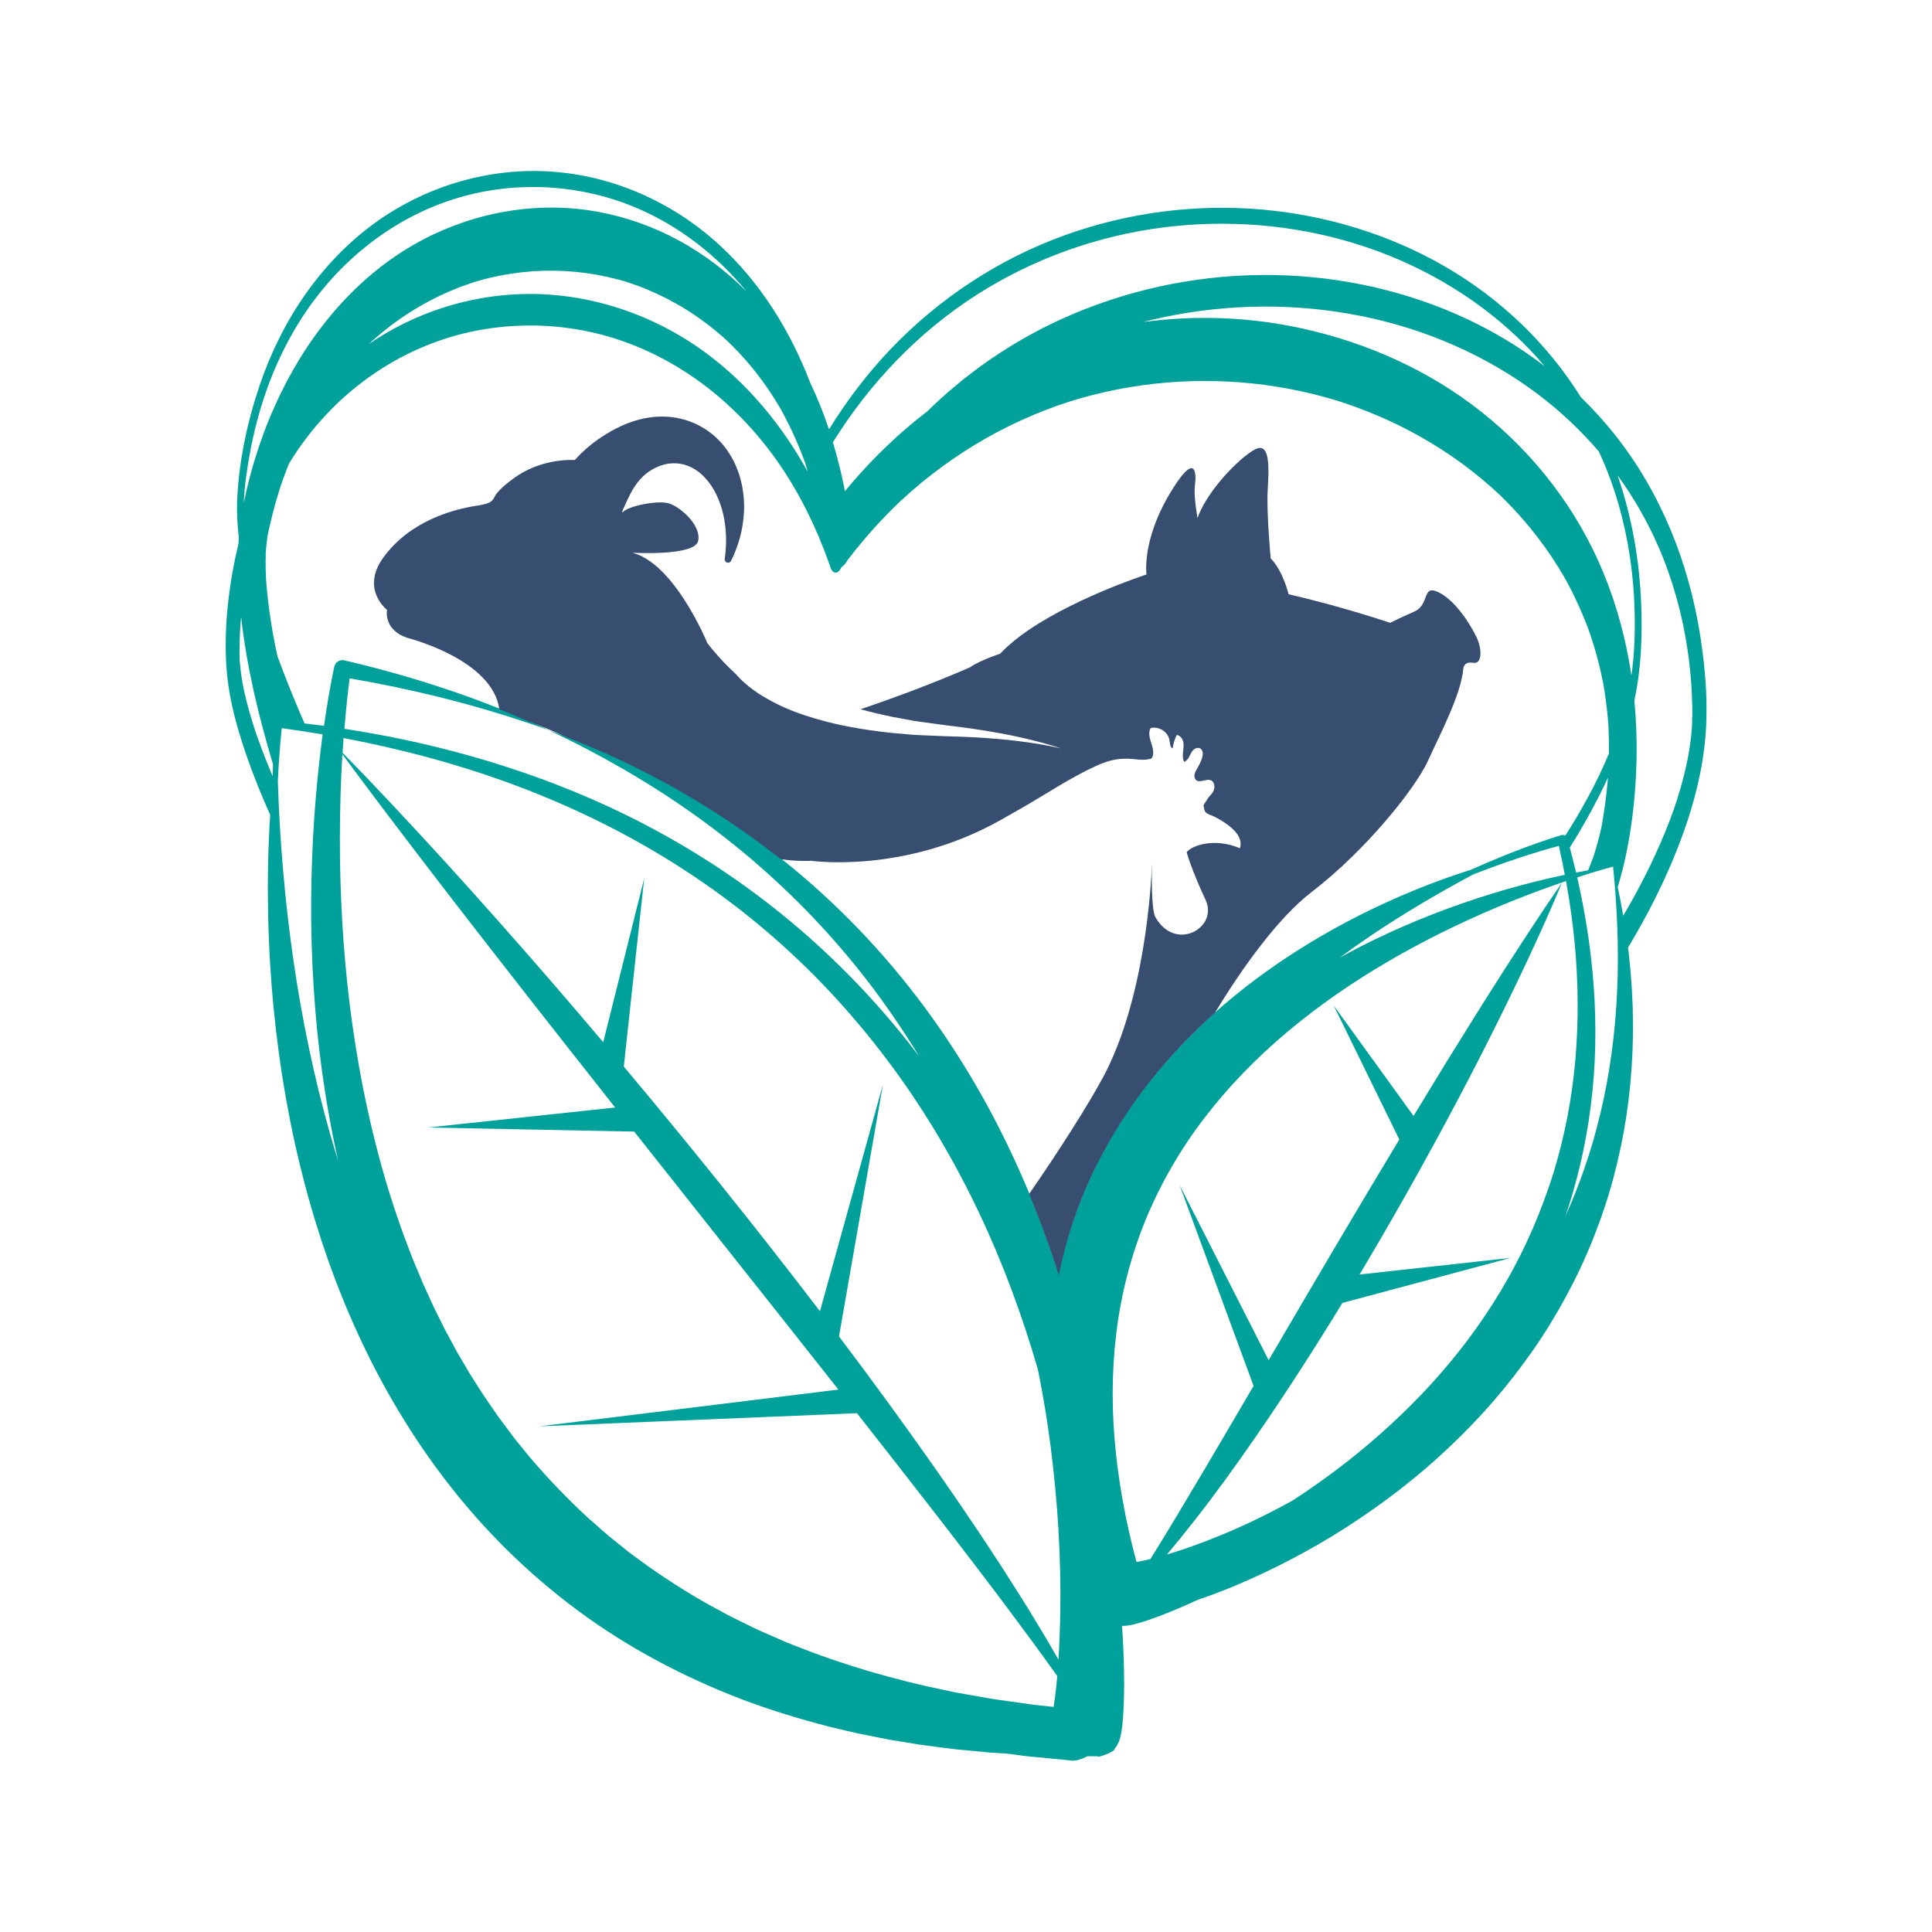 <?xml version="1.0" encoding="UTF-8"?>
<svg id="Layer_1" data-name="Layer 1" xmlns="http://www.w3.org/2000/svg" viewBox="0 0 400 400">
  <defs>
    <style>
      .cls-1 {
        fill: #00a19a;
      }

      .cls-2 {
        fill: #374e71;
      }
    </style>
  </defs>
  <path class="cls-1" d="m49.64,136.79c-.01-.29-.02-.59,0,0h0Zm303.21,18.04c-.83,6.91-2.77,13.66-5.27,20.14-2.84,7.36-6.43,14.43-10.51,21.22.36,2.92.63,5.85.8,8.79.51,8.65.16,17.4-1.14,26.06-.66,4.33-1.57,8.63-2.7,12.88-1.14,4.25-2.55,8.44-4.19,12.54-1.63,4.11-3.52,8.11-5.63,12.01-2.11,3.89-4.43,7.68-6.98,11.31-2.54,3.63-5.28,7.13-8.18,10.49-2.91,3.35-6.01,6.53-9.23,9.57-6.45,6.09-13.51,11.49-20.95,16.29-3.72,2.4-7.56,4.62-11.48,6.67-3.93,2.06-7.94,3.95-12.05,5.66-2.43,1-4.89,1.94-7.41,2.79-2.42,1.13-4.89,2.19-7.43,3.17-1.01.39-2.02.76-3.08,1.11-.53.18-1.07.35-1.64.51-.29.08-.58.16-.9.24-.32.08-.65.16-1.09.23-.23.04-.47.08-.88.1-.11,0-.23,0-.39,0-.06,0-.13,0-.21,0,.06.87.11,1.74.16,2.61.17,3.17.27,6.36.27,9.57,0,1.61-.04,3.22-.11,4.86-.04.82-.09,1.65-.16,2.5-.04.43-.08.86-.13,1.3-.05.45-.12.91-.21,1.43-.05.27-.11.55-.21.91-.02.08-.05.19-.09.3-.03.09-.08.24-.13.37-.07.17-.11.3-.24.55-.13.24-.24.51-.74,1.09.46.35-3.41,1.95-3.51,1.52h-.15s-.29,0-.29,0h-.59s-1.03-.01-1.03-.01c-1.01.55-2.71,1.13-3.57.86h-.14s-.55-.07-.55-.07l-4.4-.42-2.2-.21c-.74-.08-1.46-.12-2.21-.23l-3.59-.47-3.62-.23-4.75-.45-2.37-.23-2.37-.3-4.74-.62-4.72-.77c-.79-.14-1.58-.24-2.36-.4l-2.35-.47-2.35-.47-1.18-.23c-.39-.08-.78-.18-1.17-.27l-4.67-1.1c-6.2-1.6-12.36-3.47-18.38-5.75-12.02-4.62-23.58-10.71-33.98-18.45-10.41-7.72-19.69-16.96-27.5-27.23-7.83-10.26-14.25-21.5-19.33-33.21l-.95-2.2c-.31-.73-.6-1.48-.9-2.22l-.89-2.22-.84-2.24-.83-2.24-.78-2.26-.77-2.26-.73-2.27c-1.94-6.05-3.56-12.19-4.93-18.36-.35-1.54-.65-3.09-.97-4.64l-.87-4.66c-.26-1.56-.54-3.11-.78-4.67-.23-1.56-.48-3.12-.68-4.68-.85-6.24-1.46-12.51-1.83-18.78-.09-1.57-.17-3.13-.23-4.7-.08-1.57-.11-3.14-.15-4.7-.06-3.14-.09-6.27-.04-9.4.04-3.13.15-6.26.31-9.38.06-.97.12-1.93.19-2.9-.01.2-.03.4-.04.6-2.22-4.95-4.21-10-5.86-15.16-1.61-5.04-2.87-10.27-3.21-15.56-.54-8.44.54-17.22,2.5-25.44.02-.4.05-.8.08-1.2-.31-2.65-.46-5.32-.34-7.98.37-8.08,2.14-16.28,4.76-23.91,4.62-13.47,12.9-25.77,24.68-33.96,10.28-7.14,22.86-10.78,35.36-9.99,12.94.82,25.26,6.31,34.82,15.01,8.65,7.87,14.85,17.88,19.01,28.71,1.5,3.13,2.79,6.37,3.89,9.67,3.67-5.94,7.91-11.52,12.73-16.58,10.04-10.53,22.41-18.69,36.1-23.62,12.98-4.68,26.93-6.51,40.67-5.33,13.35,1.15,26.51,5.12,38.11,11.85,11.34,6.58,21.11,15.84,28.04,26.99,2.48,2.41,4.81,4.97,6.97,7.68,9.57,12,15.36,26.52,17.75,41.62,1.21,7.63,1.78,15.59.86,23.28Zm-34.49-73.25c-10.75-8.08-23.37-13.51-36.53-16.15-13.44-2.7-27.43-2.59-40.84.23-1.45.31-2.9.65-4.34,1.02,10.95-1.49,22.15-1.05,32.94,1.32,13.39,2.93,26.2,8.65,36.98,17.16,11.15,8.8,20.01,20.32,25.42,33.47,2.8,6.82,4.7,13.95,5.78,21.21.64-4.48.77-9.02.65-13.57-.2-7.52-1.32-15.02-3.43-22.24-1.06-3.61-2.38-7.13-3.95-10.53-3.77-4.41-8.02-8.41-12.68-11.91Zm-145.92,9.99c1.01,3.33,1.84,6.72,2.5,10.12,4.09-4.98,8.64-9.59,13.57-13.74,1.13-.95,2.28-1.87,3.45-2.76,8.06-7.92,17.49-14.43,27.79-19.12,12.97-5.91,27.22-9.02,41.47-9.14,13.86-.11,27.78,2.62,40.49,8.2,6.42,2.82,12.49,6.39,18.05,10.64-1.79-2.11-3.69-4.13-5.7-6.03-9.46-8.96-21.11-15.51-33.55-19.33-12.76-3.92-26.38-5.01-39.62-3.33-13.74,1.74-27.04,6.51-38.71,13.98-12.12,7.76-22.16,18.32-29.74,30.51Zm-11.85-8.62c-1.83-2.94-3.88-5.74-6.16-8.35-1.03-1.17-2.1-2.3-3.21-3.4,0,0-.58-.56-.73-.69-.27-.24-.53-.49-.81-.73-.57-.51-1.15-1-1.74-1.48-2.45-2-5.06-3.8-7.81-5.36-2.64-1.5-5.4-2.79-8.25-3.83-.75-.28-1.51-.53-2.28-.78-.05-.02-.15-.05-.23-.07-.11-.03-.22-.07-.34-.1-.32-.09-.65-.18-.97-.27-1.46-.39-2.93-.72-4.42-.99-5.89-1.06-11.95-1.14-17.87-.23-1.5.23-3,.53-4.47.88-.78.19-1.57.39-2.34.62-.14.04-.53.16-.65.19-.3.1-.61.19-.91.3-2.92.98-5.75,2.2-8.47,3.64-2.85,1.51-5.57,3.25-8.13,5.2-1.32,1.01-2.6,2.07-3.84,3.17-.2.18-.4.37-.6.55,9.33-6.38,20.47-10.04,31.79-10.34,13.59-.37,27.08,4.12,37.99,12.18,8.83,6.52,15.81,15.07,21.09,24.6-.15-.49-.29-.99-.41-1.48.1.42.15.62.17.68-.03-.11-.17-.67-.26-.92-.17-.46-.34-.92-.51-1.38-.32-.85-.66-1.7-1.02-2.54-.73-1.73-1.52-3.44-2.38-5.11-.23-.45-.47-.91-.71-1.36-.05-.09-.22-.41-.36-.66.06.11-.47-.82-.55-.94-.2-.34-.41-.68-.62-1.02Zm-110.11,21.12c1.59-7.82,4.18-15.55,7.67-22.69,6.4-13.12,16.24-24.79,29.27-31.69,11.11-5.88,24.11-8.12,36.49-5.82,11.77,2.18,22.34,8.08,30.69,16.51-6.11-7.41-13.79-13.47-22.69-17.28-11.3-4.83-24.1-5.7-35.95-2.46-12.44,3.4-23.3,11.28-30.97,21.57-4.41,5.92-7.77,12.58-10.14,19.56-1.31,3.86-2.32,7.83-3.07,11.84-.63,3.4-1.21,7.3-1.3,10.46Zm7.74-3.76s.08-.24.15-.44c-.08.21-.16.43-.15.44Zm-3.2,13.94c-.02.18-.06.39-.04.56,0,.08.03-.29.05-.66,0,.03,0,.06,0,.09Zm.99,45.41c.15.35.3.7.45,1.05.02-.83.04-1.65.06-2.48-2.99-9.97-5.46-20.19-6.6-30.52-.2,2.21-.29,3.99-.32,6.35-.01.73-.02,1.46,0,2.19,0,.24.02.48.03.71,0-.07,0-.13,0-.19,0,.09,0,.17.01.23.1,1.15.23,2.29.41,3.43.05.33.11.66.17,1,0,.02,0,.04,0,.05.01.06.02.12.03.18.13.62.25,1.25.4,1.87.61,2.67,1.37,5.3,2.23,7.9.03.09.08.23.1.29.05.15.1.31.16.46.12.36.25.72.38,1.07.23.65.47,1.29.71,1.93.57,1.5,1.16,2.99,1.78,4.47Zm4.88-10.12s0,0,0,0c0-.02-.02-.04-.02-.06,0,.02.01.04.02.06Zm-4.46,12.14h0s0,0,0,0c-.13,1.33-.24,2.66-.34,3.99.1-1.33.21-2.66.34-3.99Zm13.58,78.61l-.21-.89c-.33-1.45-.6-2.91-.91-4.37-.31-1.45-.55-2.92-.82-4.38-.13-.73-.27-1.46-.39-2.19l-.35-2.2c-.92-5.87-1.63-11.75-2.09-17.66-.47-5.9-.74-11.81-.81-17.71-.06-5.91.08-11.8.39-17.69.32-5.89.83-11.76,1.53-17.6.14-1.18.29-2.36.45-3.55-2.81-.48-5.63-.91-8.46-1.29-.08.72-.15,1.44-.22,2.16-.09.97-.17,1.95-.24,2.93-.15,1.95-.27,3.91-.36,5.87.41,12.43,1.45,24.79,3.22,37.01.87,6.11,1.96,12.18,3.21,18.19.63,3.01,1.32,6,2.04,8.98l1.14,4.45c.41,1.48.81,2.96,1.22,4.43.53,1.85,1.08,3.68,1.65,5.51Zm148.88,106.71c-3.38-4.74-6.82-9.41-10.31-14.07-1.62-2.14-3.2-4.3-4.85-6.43l-4.88-6.4c-1.65-2.12-3.28-4.25-4.92-6.37l-4.94-6.36c-3.84-4.94-7.7-9.86-11.57-14.78l-65.74,2.72,61.9-7.61c-8.14-10.33-16.31-20.63-24.48-30.94-5.93-7.49-11.87-14.98-17.8-22.48l-42.69-.84,38.75-4.14c-6.08-7.71-12.16-15.42-18.22-23.16-6.62-8.47-13.23-16.96-19.78-25.5-6.21-8.11-12.4-16.23-18.47-24.47-.36,5.72-.51,11.45-.52,17.17-.02,5.78.14,11.56.48,17.31.33,5.76.83,11.5,1.54,17.21.72,5.71,1.6,11.39,2.7,17.02,1.1,5.63,2.42,11.2,3.94,16.71,1.54,5.5,3.32,10.92,5.34,16.24l.77,1.99c.26.66.5,1.33.79,1.98l1.65,3.93,1.76,3.87.44.97c.15.32.31.63.47.95l.95,1.9.94,1.9,1.01,1.87,1.01,1.87.5.93.54.91,2.15,3.65,2.28,3.57.57.89.6.87,1.2,1.74,1.2,1.74c.41.57.84,1.13,1.26,1.69l1.26,1.69c.42.56.83,1.13,1.29,1.67l2.66,3.27c3.64,4.28,7.52,8.34,11.63,12.16.25.25.52.48.78.71l.79.69,1.58,1.39c.53.46,1.05.93,1.59,1.38l1.64,1.32,1.64,1.32c.55.44,1.08.89,1.66,1.29l3.4,2.48c4.6,3.2,9.34,6.23,14.31,8.86,2.44,1.4,5.01,2.56,7.52,3.82.63.32,1.28.59,1.92.87l1.94.85,1.93.85.97.42.99.38c10.47,4.21,21.39,7.38,32.53,9.64,1.38.32,2.79.54,4.19.79l4.2.74c.7.13,1.41.23,2.11.33l2.12.29,4.24.6c.7.11,1.43.17,2.14.25l2.15.23.51.05c.13-.86.25-1.73.36-2.62.15-1.26.28-2.52.39-3.8Zm.26-30.23c-.17-2.85-.39-5.7-.66-8.55-.27-2.85-.58-5.69-.94-8.52-.69-5.4-1.58-10.77-2.65-16.11-3.23-11.17-7.27-22.12-12.26-32.63-5.25-11.05-11.53-21.63-18.89-31.41-3.67-4.89-7.61-9.59-11.79-14.07-4.18-4.47-8.62-8.71-13.29-12.69-9.33-7.96-19.59-14.85-30.49-20.59-10.89-5.75-22.4-10.35-34.25-13.88-5.92-1.77-11.93-3.27-17.99-4.55-1.6-.34-3.2-.65-4.81-.96-.07,1.02-.14,2.03-.21,3.05,3.45,3.5,6.85,7.05,10.2,10.63,3.69,3.92,7.34,7.89,10.97,11.86,7.25,7.96,14.39,16.03,21.45,24.16,3.81,4.4,7.59,8.82,11.35,13.26l8.49-33.94-4.23,38.99c8.69,10.35,17.24,20.83,25.64,31.42,5.05,6.37,10.04,12.78,14.97,19.24l13.04-46.93-9.09,52.14c6.77,8.98,13.41,18.06,19.87,27.27,3.1,4.41,6.14,8.87,9.15,13.35l4.45,6.76c.74,1.13,1.46,2.27,2.18,3.41l2.16,3.42c.72,1.14,1.44,2.28,2.13,3.44l2.1,3.47c1.16,1.91,2.28,3.86,3.39,5.8.21-3.23.32-6.49.38-9.74.09-5.69-.04-11.41-.38-17.11Zm3.46,37.11c-.16-.05-.36-.07-.57-.06l.44.05h.13Zm7.6-118.64c1.09-1.86,2.26-3.67,3.47-5.44,1.21-1.77,2.47-3.51,3.78-5.2,1.32-1.69,2.68-3.33,4.09-4.93,5.62-6.42,11.96-12.09,18.69-17.12,6.75-5.01,13.91-9.36,21.32-13.1,7.42-3.73,15.08-6.89,22.94-9.36,1.53-.68,3.06-1.35,4.6-1.99,1.54-.65,3.09-1.27,4.65-1.88,1.56-.6,3.13-1.18,4.71-1.74,1.59-.56,3.16-1.09,4.8-1.58.29-.08.58-.03.81.12,3.47-5.43,6.59-11.11,9.05-17.04,0,0,0,0,0-.01.02-1.88-.03-3.76-.11-5.64,0-.13-.02-.26-.03-.39-.03-.42-.07-.84-.1-1.26-.08-.94-.18-1.87-.3-2.81-.11-.92-.24-1.84-.38-2.76-.07-.46-.15-.91-.22-1.36-.02-.09-.03-.17-.05-.26-.35-1.71-.72-3.42-1.17-5.11-.42-1.6-.91-3.18-1.42-4.76-.06-.17-.12-.35-.18-.52-.15-.41-.3-.82-.45-1.23-.29-.77-.59-1.53-.91-2.28-.66-1.59-1.37-3.15-2.13-4.69-.4-.8-.81-1.6-1.24-2.39-.18-.33-.36-.66-.54-.99-.01-.02-.02-.04-.03-.06-.03-.05-.06-.09-.08-.14-1.71-2.89-3.57-5.68-5.63-8.34-2.03-2.63-4.23-5.12-6.58-7.47-.25-.25-.5-.5-.76-.75-.05-.04-.38-.37-.54-.51-.6-.57-1.22-1.12-1.84-1.67-1.24-1.09-2.52-2.15-3.82-3.16-5.17-4.02-10.8-7.43-16.74-10.19-3.03-1.41-6.14-2.64-9.31-3.71-.44-.15-.88-.29-1.33-.44-.09-.03-.63-.2-.73-.23-.75-.23-1.5-.44-2.26-.65-1.63-.44-3.26-.84-4.91-1.2-6.6-1.43-13.36-2.14-20.12-2.12-6.87.01-13.74.78-20.45,2.29-1.71.39-3.41.82-5.1,1.3-1.52.43-2.71.81-4.57,1.46-3.33,1.17-6.59,2.54-9.77,4.08-6.62,3.22-12.85,7.25-18.54,11.93-1.49,1.23-2.94,2.5-4.35,3.81-.14.13-.88.84-.87.83-.3.29-.6.59-.9.89-.66.66-1.31,1.33-1.96,2-2.58,2.72-5,5.58-7.27,8.56-.28.56-.65,1.02-1.12,1.33-.04.03-.09.07-.13.1-.04.07-.07.15-.11.22-.33.67-.76.95-1.17.87-.35-.03-.67-.3-.87-.87-.12-.26-.22-.54-.3-.84-2.66-7.5-6.15-14.71-10.72-21.24-8.15-11.65-19.59-20.87-33.17-25.34-12.05-3.96-25.53-3.83-37.47.48-12.55,4.53-23.09,13.32-30.15,24.61-.13.2-.25.41-.37.61-.06.15-.13.31-.19.46-.4,1.01-.79,2.03-1.15,3.06-.01.03-.06.17-.12.31-.02.05-.03.11-.06.18-.15.45-.29.9-.44,1.35-.65,2.08-1.24,4.18-1.75,6.3-.26,1.06-.49,2.13-.72,3.2-.01.06-.02.13-.03.19-.16,1.03-.27,2.07-.35,3.11,0,.1,0,.19-.01.29-.02.6-.03,1.19-.04,1.79,0,1.2.03,2.41.08,3.61.01.21.03.42.05.64.05.64.11,1.29.17,1.93.28,2.88.69,5.75,1.18,8.6.06.35.12.7.19,1.04,0,.03.01.06.02.09.14.74.29,1.49.44,2.23.11.52.22,1.05.34,1.57.04.11.08.23.13.34,1.68,4.56,3.51,9.07,5.46,13.52,1.34.16,2.68.33,4.03.51.16-1.15.34-2.3.52-3.45.23-1.45.47-2.91.74-4.36.26-1.46.53-2.89.86-4.37l.02-.09c.2-.91,1.1-1.49,2.01-1.3,0,0,.02,0,.03,0,3.66.85,7.3,1.79,10.91,2.81,3.61,1.01,7.19,2.14,10.75,3.33,3.55,1.19,7.07,2.5,10.54,3.88,3.47,1.39,6.9,2.88,10.28,4.48-3.52-1.26-7.05-2.44-10.62-3.52-3.56-1.1-7.15-2.09-10.75-3.01-3.6-.92-7.22-1.74-10.86-2.51-3.03-.63-6.07-1.2-9.12-1.72-.11.85-.22,1.72-.32,2.57-.17,1.43-.31,2.87-.45,4.31-.11,1.19-.21,2.37-.31,3.56,7.86,1.21,15.67,2.81,23.37,4.88,12.1,3.23,23.94,7.55,35.22,13.1,11.28,5.56,21.98,12.34,31.8,20.28,9.82,7.93,18.75,16.99,26.57,26.92.69.88,1.37,1.76,2.04,2.65-2.93-4.8-6.08-9.48-9.46-13.99-3.44-4.58-7.14-8.99-11.04-13.21-3.91-4.22-8.05-8.22-12.38-12.03-2.17-1.9-4.39-3.75-6.66-5.54-2.26-1.8-4.58-3.53-6.93-5.21-9.43-6.73-19.56-12.53-30.12-17.53,10.99,3.95,21.64,9.01,31.69,15.16,2.51,1.54,4.98,3.14,7.41,4.81,2.43,1.68,4.81,3.41,7.15,5.22,4.68,3.6,9.17,7.48,13.43,11.59,4.27,4.11,8.32,8.47,12.12,13.03,1.9,2.28,3.74,4.62,5.53,7,1.78,2.38,3.49,4.82,5.14,7.29,3.3,4.95,6.37,10.06,9.16,15.33,2.79,5.26,5.33,10.66,7.63,16.15,2.18,5.2,4.1,10.5,5.83,15.86.23-.1.45-.21.68-.32,1.66-7.43,4.24-14.66,7.66-21.43.97-1.93,2-3.83,3.1-5.68Zm98.59-55.04c.23-.57.46-1.14.68-1.72.15-.39.29-.77.43-1.16.03-.09.06-.17.09-.26.17-.55.35-1.09.51-1.65.4-1.35.74-2.71,1.03-4.09.02-.11.05-.23.07-.34.08-.46.16-.91.24-1.37.15-.94.3-1.87.43-2.81.27-1.93.48-3.87.64-5.82-.63,1.38-1.29,2.74-1.98,4.09-1.82,3.56-3.8,7.03-5.93,10.41.46,1.72.9,3.44,1.31,5.17.83-.16,1.66-.31,2.49-.46Zm-6.05-5.07c-1.24.33-2.5.69-3.74,1.06-1.59.47-3.16.98-4.74,1.5-1.57.53-3.14,1.07-4.7,1.64-1.56.56-3.11,1.16-4.66,1.76-7.21,3.88-14.23,8-20.93,12.52-2.25,1.52-4.47,3.08-6.65,4.69,2.38-1.32,4.79-2.58,7.24-3.76,3.92-1.89,7.9-3.64,11.94-5.21,4.04-1.57,8.13-3.01,12.26-4.27,4.13-1.27,8.3-2.39,12.5-3.35.9-.2,1.81-.4,2.71-.59-.38-2-.79-4-1.24-5.99Zm-2.06,70.61c2.56-7.57,4.28-15.44,5.18-23.43.89-7.99.99-16.09.39-24.15-.39-5.27-1.09-10.52-2.03-15.74-.83.28-1.67.57-2.5.86-4.03,1.42-8,2.97-11.92,4.61-7.83,3.32-15.45,7.07-22.72,11.35-7.27,4.26-14.19,9.05-20.57,14.41-3.18,2.69-6.24,5.5-9.11,8.48-2.88,2.97-5.56,6.1-8.06,9.35-2.5,3.25-4.77,6.66-6.8,10.19-2.04,3.53-3.84,7.18-5.38,10.93-3.06,7.52-5.09,15.42-6.06,23.49-.98,8.06-.96,16.27-.11,24.43.42,4.08,1.04,8.15,1.83,12.2.19,1.01.41,2.02.62,3.03.22,1.01.45,2.02.68,3.02l.75,3.01.4,1.5s.02.08.03.11c.51-.09,1.03-.19,1.56-.31.44-.09.88-.2,1.32-.31,1.95-3.13,3.86-6.27,5.75-9.42,3.75-6.23,7.44-12.49,11.11-18.76,1.5-2.55,2.99-5.1,4.49-7.65l-15.31-41.58,18.43,36.25c4.81-8.21,9.62-16.43,14.47-24.62,4.16-7.04,8.36-14.06,12.58-21.07l-13.57-27.72,16.52,22.84c2.32-3.82,4.65-7.64,6.99-11.45,3.83-6.2,7.69-12.38,11.62-18.52,1.97-3.07,3.95-6.13,5.96-9.18,2-3.05,4.05-6.09,6.13-9.1-1.39,3.39-2.85,6.74-4.37,10.07-1.5,3.33-3.05,6.64-4.62,9.94-3.15,6.59-6.42,13.12-9.77,19.6-6.73,12.95-13.8,25.72-21.23,38.29-.63,1.06-1.26,2.12-1.89,3.18l31.26-3.43-34.64,9.27c-.05.01-.11.02-.16.03-5.78,9.46-11.78,18.79-18.09,27.93-4.16,6.02-8.45,11.95-12.99,17.71-1.72,2.18-3.46,4.34-5.25,6.46,3.22-.95,6.45-2.11,9.63-3.38,5.6-2.22,11.07-4.85,16.37-7.79,3.84-2.49,7.58-5.15,11.19-7.97,3.14-2.46,6.18-5.04,9.11-7.74,2.93-2.7,5.76-5.52,8.44-8.46,5.37-5.89,10.19-12.28,14.29-19.11,4.1-6.83,7.48-14.1,10.04-21.68Zm13.28-66.31s0,.02,0,.03c0-.01,0-.02,0-.03h0s0,0,0,0c-2.5.67-4.98,1.42-7.43,2.22,1.22,5.34,2.17,10.75,2.82,16.21.97,8.21,1.23,16.54.62,24.83-.61,8.3-2.07,16.56-4.44,24.58-.44,1.51-.92,3.02-1.43,4.51,1.44-3.17,2.72-6.42,3.87-9.72,1.38-3.93,2.53-7.96,3.48-12.04,1.92-8.16,2.99-16.56,3.36-25.03.37-8.48,0-17.02-.85-25.56Zm15.55-22.82c-.11.57-.02.12,0,0,0,0,0,0,0,0Zm.86-8.31c0-.76,0-1.52-.02-2.27-.09-3.96-.4-7.7-1.04-11.93-1.04-6.95-3.04-14.21-5.95-20.89-2.28-5.24-5.13-10.2-8.47-14.8,2.98,8.61,4.56,17.69,4.9,26.85.24,6.61-.02,13.29-1.42,19.76.76,7.93.59,15.97-.39,23.87-.63,5.04-1.59,9.97-3.06,14.77-.02-.09-.04-.18-.06-.27.45,2.06.85,4.13,1.2,6.21,3.25-5.53,6.18-11.26,8.62-17.19,1.35-3.28,2.31-5.96,3.25-9.25.45-1.56.85-3.14,1.2-4.73.09-.43.18-.86.27-1.29.04-.17.07-.34.1-.51.14-.76.26-1.52.37-2.28.11-.75.2-1.5.28-2.25.03-.33.06-.66.09-.99,0-.1.05-.65.06-.84,0-.11.01-.22.01-.25,0-.2.02-.4.02-.61.01-.36.02-.72.02-1.08Z"/>
  <path class="cls-2" d="m304.99,137.24c-1.96-.39-2.03,1.22-2.03,1.22-.47,5.39-4.85,13.61-7.32,19.07-2.48,5.46-12.59,18.34-24.19,27.24-6.6,5.06-14.11,15.3-19.89,24.9-9.83,8.75-18.33,19.24-24.37,31.29-3.71,7.28-6.34,15.09-7.98,23.1-1.8-5.7-3.84-11.33-6.14-16.86,6.46-9.34,12.2-18.42,15.26-24.08,8.79-16.28,10.03-40.22,10.18-44.47-.06,2.26-.18,9.65.71,11.24,4.12,7.29,13.07,2.2,10.39-3.55-2.98-6.4-3.93-9.89-3.93-9.89,1.06-1.47,5.96-3.04,11.03-.82.7-2.16-1.26-3.99-2.85-5.1-.84-.6-1.75-1.11-2.68-1.56-.47-.23-1.07-.35-1.46-.71-.5-.44-.36-.92-.55-1.48-.03-.1.68-1.12.77-1.27.24-.43.52-.71.86-1.09.61-.66.92-1.82.29-2.58-.59-.71-1.6-.24-2.39-.13-.29.04-.59.07-.85-.06-.35-.16-.53-.56-.55-.94-.03-.61.22-.99.5-1.48.5-.89,1.93-3.3.8-4.2-.42-.34-1.08-.18-1.48.19-.4.36-.61.88-.86,1.36-.25.48-.57.96-1.08,1.16-.33-.62-.32-1.36-.24-2.05.07-.7.19-1.41.04-2.09-.15-.68-.66-1.35-1.35-1.43-.44.88-.73,1.83-.85,2.8-.56-.3-.55-1.09-.65-1.72-.28-1.73-2.24-2.97-3.92-2.49-.47.87-.22,1.94.08,2.89.3.94.65,1.95.37,2.9-.09.31-.33.64-.65.59-1.41.38-2.93,0-4.38-.06-.74-.02-1.49.01-2.23.11-1.55.21-3.03.73-4.44,1.37-5.37,2.45-10.37,5.84-15.48,8.77-1.45.83-2.9,1.65-4.35,2.47-19.98,11.23-39.23,8.41-39.23,8.41,0,0-2.34.21-6.24-.32-13.47-10.64-28.5-19.15-44.36-25.26-2.9-1.35-5.55-2.42-7.9-3.26-1.99-.88-4-1.73-6.02-2.55-1.45-10.3-18.81-14.69-18.81-14.69-5.28-1.6-4.44-5.86-4.44-5.86,0,0-5.51-4.26-.79-10.8,5.44-7.53,14.22-9.97,19.3-10.76,2.41-.37,3.21-.69,3.74-1.81.39-.82,1.47-2.07,4.07-3.94,5.16-3.72,10.85-3.8,12.56-3.72.04-.05.08-.09.12-.14,1.4-1.55,2.99-2.94,4.72-4.15.86-.61,1.76-1.16,2.68-1.69l.7-.38c.23-.13.48-.24.72-.36.47-.24.97-.45,1.46-.67,1-.41,2.03-.76,3.09-1.03,1.07-.26,2.16-.45,3.28-.53,1.12-.08,2.24-.05,3.36.08,1.12.14,2.22.39,3.28.74,1.06.36,2.07.83,3.02,1.38.95.56,1.83,1.21,2.63,1.92,1.59,1.44,2.83,3.12,3.74,4.88.46.88.82,1.79,1.14,2.69.31.91.54,1.82.72,2.74.16.92.29,1.83.34,2.74.04.45.04.91.05,1.36,0,.45,0,.9-.04,1.35-.1,1.78-.38,3.52-.84,5.19-.47,1.67-1.07,3.27-1.83,4.77-.13.26-.41.41-.71.37-.38-.05-.64-.4-.59-.78h0c.45-3.18.35-6.33-.31-9.23-.67-2.89-1.92-5.55-3.66-7.45-.86-.96-1.82-1.71-2.83-2.22-.51-.25-1.01-.46-1.52-.61-.51-.14-1.03-.24-1.54-.27-.51-.04-1.02-.03-1.52.02-.5.06-1,.17-1.49.31-.49.15-.98.34-1.46.57-.48.23-.95.51-1.4.82-.45.32-.89.67-1.3,1.07-.41.41-.79.83-1.14,1.31-.71.93-1.28,1.99-1.79,3.05-.45.92-.85,1.85-1.27,2.77.04.17.06.26.06.26.92-1.31,7.38-2.66,9.72-1.87,2.34.79,6.61,4.5,5.95,7.73-.66,3.23-13.64,2.45-13.64,2.45,8.81,2.27,15.52,18.67,15.52,18.67,0,0,2.21,3.06,5.9,6.44.27.34.57.61.86.92l.46.47.48.42.97.83c.33.26.67.49,1,.74.34.24.67.49,1.01.72l1.04.63c2.77,1.66,5.66,2.91,8.59,3.86,5.86,1.95,11.83,2.96,17.78,3.6l4.47.4c1.49.09,2.98.13,4.46.2,1.49.07,2.97.13,4.43.16,1.47.05,2.93.11,4.4.19,5.86.34,11.72.99,17.49,2.28-5.62-1.82-11.45-3.03-17.31-3.92-1.47-.23-2.94-.42-4.41-.61-1.48-.17-2.94-.36-4.38-.57-1.45-.2-2.9-.38-4.34-.6l-4.3-.79c-2.31-.47-4.6-1-6.86-1.62,3.33-1.13,6.4-2.24,9.15-3.26.01,0,.02,0,.04-.01.33-.12.65-.25.98-.37.02,0,.03-.01.05-.02.32-.12.64-.24.95-.36,0,0,.02,0,.03-.01.32-.12.63-.24.93-.36,0,0,0,0,0,0,3.72-1.43,6.63-2.63,8.44-3.4.02,0,.03-.01.05-.02.14-.06.27-.12.4-.17,0,0,.02,0,.02-.01.13-.05.24-.1.35-.15.01,0,.03-.01.04-.02.34-.15.62-.27.82-.36.02,0,.04-.02.05-.02.25-.11.39-.17.39-.17,2.16-1.49,6.2-2.79,6.2-2.79h0c.29-.3.59-.61.9-.91.04-.04.09-.09.14-.13.27-.26.55-.52.84-.77.03-.02.05-.05.08-.07.32-.28.64-.55.97-.82,0,0,0,0,0,0,.36-.29.72-.57,1.09-.86,10.07-7.6,26.29-12.85,26.29-12.85,0,0-1-6.87,4.67-16.49,5.67-9.61,5.68-4.18,5.36-2.02-.32,2.16.53,6.83.53,6.83,2.18-6.26,10.01-13.74,12.47-14.44,2.46-.7,2.36,3.87,2.07,8.51-.29,4.64.61,14.27.61,14.27,2.59,2.65,3.71,7.44,3.71,7.44,10.9,2.47,21.03,5.91,21.03,5.91,0,0,1.71-.87,5.01-2.34,3.3-1.47,1.46-5.76,5.08-3.95,3.63,1.81,6.71,6.99,7.81,9.3,1.1,2.31,1.22,5.66-.74,5.26Z"/>
</svg>